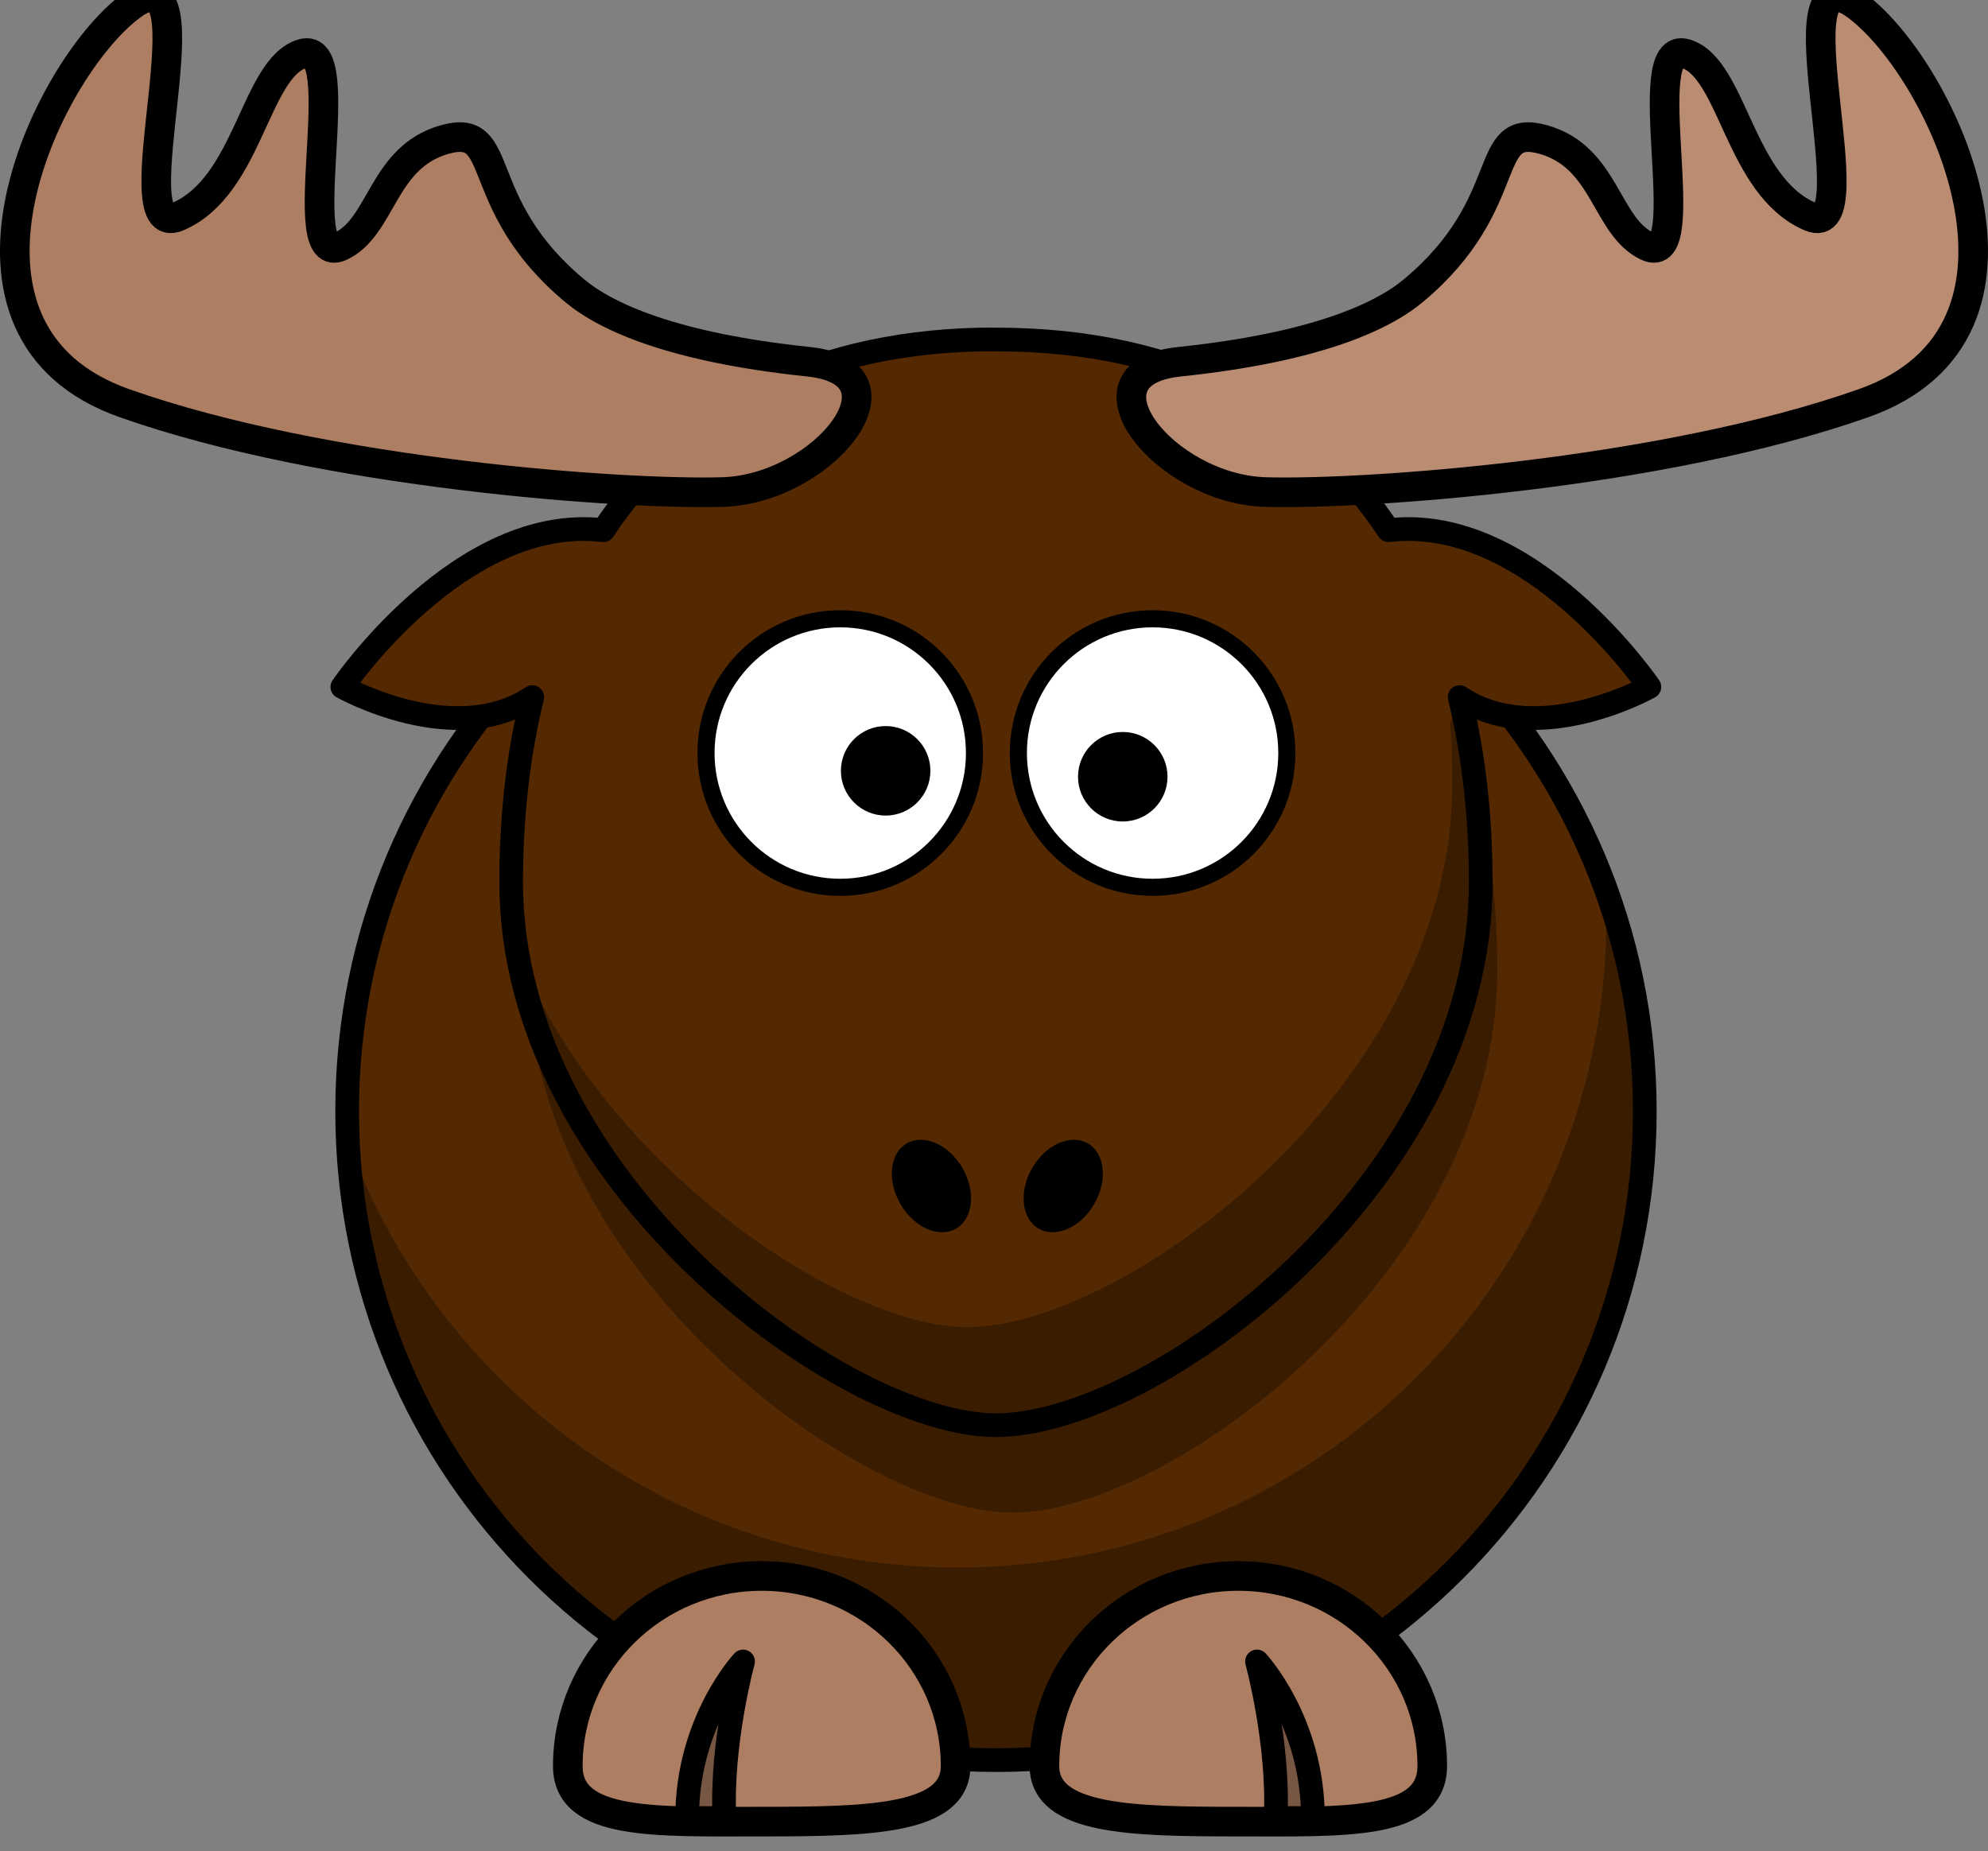 <?xml version="1.0" encoding="UTF-8"?>
<svg width="335.621" height="312.578" xmlns="http://www.w3.org/2000/svg" xmlns:svg="http://www.w3.org/2000/svg">
 <rect width="100%" height="100%" fill="#808080" stroke="none"/>
 <title>purple moose cartoon</title>
 <g>
  <title>Layer 1</title>
  <path fill="#542901" fill-rule="nonzero" stroke="#000000" stroke-width="4" stroke-linecap="round" stroke-linejoin="round" stroke-miterlimit="4" id="path2383" d="m277.681,187.615c0.018,60.508 -49.028,109.569 -109.536,109.569c-60.508,0 -109.555,-49.061 -109.536,-109.569c-0.018,-60.508 49.028,-109.569 109.536,-109.569c60.508,0 109.554,49.061 109.536,109.569z"/>
  <path fill="#000000" fill-opacity="0.314" fill-rule="nonzero" stroke-width="4" stroke-linecap="round" stroke-linejoin="round" stroke-miterlimit="4" id="path3221" d="m271.06,150.036c0.077,1.682 0.125,3.393 0.125,5.094c0,60.464 -49.067,109.531 -109.531,109.531c-47.262,0 -87.591,-29.999 -102.938,-71.969c2.654,58.112 50.674,104.469 109.438,104.469c60.464,0 109.531,-49.067 109.531,-109.531c0,-13.202 -2.338,-25.87 -6.625,-37.594z"/>
  <path fill="#ad7e61" fill-rule="nonzero" stroke="#000000" stroke-width="5" stroke-linecap="round" stroke-linejoin="round" stroke-miterlimit="4" id="path3172" d="m176.326,298.187c0,9.091 14.665,9.381 32.735,9.381c18.07,0 32.735,0.693 32.735,-9.381c0,-17.716 -14.665,-32.094 -32.735,-32.094c-18.07,0 -32.735,14.378 -32.735,32.094z"/>
  <path fill="#000000" fill-opacity="0.314" fill-rule="nonzero" stroke-width="4" stroke-linecap="round" stroke-linejoin="round" stroke-miterlimit="4" id="path3236" d="m252.781,163.743c0,50.6 -55.121,91.666 -81.838,91.666c-25.718,0 -81.838,-41.067 -81.838,-91.666c0,-50.6 24.625,-91.666 81.838,-91.666c57.223,0 81.838,41.067 81.838,91.666l-0,0z"/>
  <path fill="#000000" fill-opacity="0.314" fill-rule="evenodd" stroke="#000000" stroke-width="4" stroke-linejoin="round" stroke-miterlimit="4" id="path3174" d="m221.652,306.967c0,-16.368 -9.443,-26.44 -9.443,-26.44c0,0 3.777,13.849 3.148,26.44l6.295,0z"/>
  <path fill="#542901" fill-rule="nonzero" stroke="#000000" stroke-width="4" stroke-linecap="round" stroke-linejoin="round" stroke-miterlimit="4" id="path3155" d="m165.484,57.322c-30.129,0.684 -50.932,13.053 -63.625,32.203c-24.064,-2.899 -44.062,26.462 -44.062,26.462c0,0 18.891,10.581 32.062,1.715c-2.399,9.758 -3.562,20.28 -3.562,31.258c0,50.6 56.126,91.673 81.844,91.673c26.717,0 81.844,-41.073 81.844,-91.673c0,-10.977 -1.164,-21.5 -3.562,-31.258c13.171,8.866 32.031,-1.715 32.031,-1.715c0,0 -19.971,-29.352 -44.031,-26.462c-13.062,-19.708 -34.708,-32.203 -66.281,-32.203c-0.894,0 -1.778,-0.02 -2.656,0z"/>
  <path fill="#ba8d73" fill-rule="evenodd" stroke="#000000" stroke-width="5" stroke-linejoin="round" stroke-miterlimit="4" id="path2399" d="m199.109,61.078c22.643,-2.369 34.04,-7.446 39.5,-12c17.754,-14.808 11.325,-28.55 22,-25.5c10.5,3 10.477,14.695 17.5,18c8.5,4 -2.037,-35.168 6.5,-32.5c8,2.5 8.972,22.345 21,27.5c10.5,4.5 -6.609,-46.583 8,-35.5c14.5,11 35,55 1,67c-34,12 -84.447,15.487 -101,15c-17,-0.5 -32.66,-20.1 -14.5,-22z"/>
  <path fill="#ffffff" fill-rule="nonzero" stroke="#000000" stroke-width="2.889" stroke-linecap="round" stroke-linejoin="round" stroke-miterlimit="4" id="path3157" d="m164.516,127.147c0.004,12.519 -10.144,22.67 -22.663,22.67c-12.519,0 -22.666,-10.151 -22.663,-22.67c-0.004,-12.519 10.144,-22.669 22.663,-22.669c12.519,0 22.666,10.151 22.663,22.669z"/>
  <path fill="#ffffff" fill-rule="nonzero" stroke="#000000" stroke-width="2.889" stroke-linecap="round" stroke-linejoin="round" stroke-miterlimit="4" id="path3159" d="m217.249,127.147c0.004,12.519 -10.144,22.67 -22.663,22.67c-12.519,0 -22.666,-10.151 -22.663,-22.67c-0.004,-12.519 10.144,-22.669 22.663,-22.669c12.519,0 22.666,10.151 22.663,22.669z"/>
  <path fill="#000000" fill-rule="nonzero" stroke-width="23.667" stroke-linecap="round" stroke-linejoin="round" stroke-miterlimit="4" id="path3161" d="m197.104,131.146c0.001,4.173 -3.381,7.557 -7.554,7.557c-4.173,0 -7.556,-3.384 -7.554,-7.557c-0.001,-4.173 3.381,-7.556 7.554,-7.556c4.173,0 7.555,3.384 7.554,7.556z"/>
  <path fill="#000000" fill-rule="nonzero" stroke-width="47.667" stroke-linecap="round" stroke-linejoin="round" stroke-miterlimit="4" id="path3163" d="m157.074,130.146c-0.001,4.173 -3.381,7.557 -7.554,7.557c-4.173,0 -7.556,-3.384 -7.554,-7.557c-0.001,-4.173 3.381,-7.556 7.554,-7.556c4.173,0 7.555,3.384 7.554,7.556z"/>
  <path fill="#000000" fill-opacity="0.314" fill-rule="nonzero" stroke-width="4" stroke-linecap="round" stroke-linejoin="round" stroke-miterlimit="4" id="path3231" d="m246.703,118.927l-1.875,2.975c0.249,3.445 0.344,6.948 0.344,10.501c0,50.6 -55.127,91.673 -81.844,91.673c-20.706,0 -61.097,-26.609 -76.062,-63.391c7.616,45.08 57.172,79.947 80.875,79.947c26.717,0 81.844,-41.073 81.844,-91.673c0,-10.519 -1.075,-20.621 -3.281,-30.033z"/>
  <path fill="#ad7e61" fill-rule="nonzero" stroke="#000000" stroke-width="5" stroke-linecap="round" stroke-linejoin="round" stroke-miterlimit="4" id="path3329" d="m161.329,298.187c0,9.091 -14.665,9.381 -32.735,9.381c-18.07,0 -32.735,0.693 -32.735,-9.381c0,-17.716 14.665,-32.094 32.735,-32.094c18.07,0 32.735,14.378 32.735,32.094z"/>
  <path fill="#000000" fill-opacity="0.314" fill-rule="evenodd" stroke="#000000" stroke-width="4" stroke-linejoin="round" stroke-miterlimit="4" id="path3331" d="m116.003,306.967c0,-16.368 9.443,-26.44 9.443,-26.44c0,0 -3.777,13.849 -3.148,26.44l-6.295,0l0,0z"/>
  <path fill="#000000" fill-rule="nonzero" stroke-width="47.667" stroke-linecap="round" stroke-linejoin="round" stroke-miterlimit="4" id="path2398" d="m184.741,203.278c-2.293,3.973 -6.5,5.839 -9.397,4.166c-2.897,-1.672 -3.385,-6.249 -1.09,-10.221c2.293,-3.973 6.5,-5.839 9.397,-4.166c2.897,1.672 3.385,6.249 1.09,10.221z"/>
  <path fill="#000000" fill-rule="nonzero" stroke-width="47.667" stroke-linecap="round" stroke-linejoin="round" stroke-miterlimit="4" id="path2412" d="m152.004,203.278c2.293,3.973 6.5,5.839 9.397,4.166c2.897,-1.672 3.385,-6.249 1.09,-10.221c-2.293,-3.973 -6.5,-5.839 -9.397,-4.166c-2.897,1.672 -3.385,6.249 -1.09,10.221z"/>
  <path fill="#ad7e61" fill-rule="evenodd" stroke="#000000" stroke-width="5" stroke-linejoin="round" stroke-miterlimit="4" id="path3171" d="m136.512,61.078c-22.643,-2.369 -34.04,-7.446 -39.5,-12c-17.754,-14.808 -11.325,-28.55 -22,-25.5c-10.5,3 -10.477,14.695 -17.5,18c-8.5,4 2.037,-35.168 -6.5,-32.5c-8,2.5 -8.972,22.345 -21,27.5c-10.5,4.5 6.609,-46.583 -8,-35.5c-14.5,11 -35,55 -1,67c34,12 84.447,15.487 101,15c17,-0.5 32.66,-20.1 14.5,-22z"/>
 </g>
</svg>